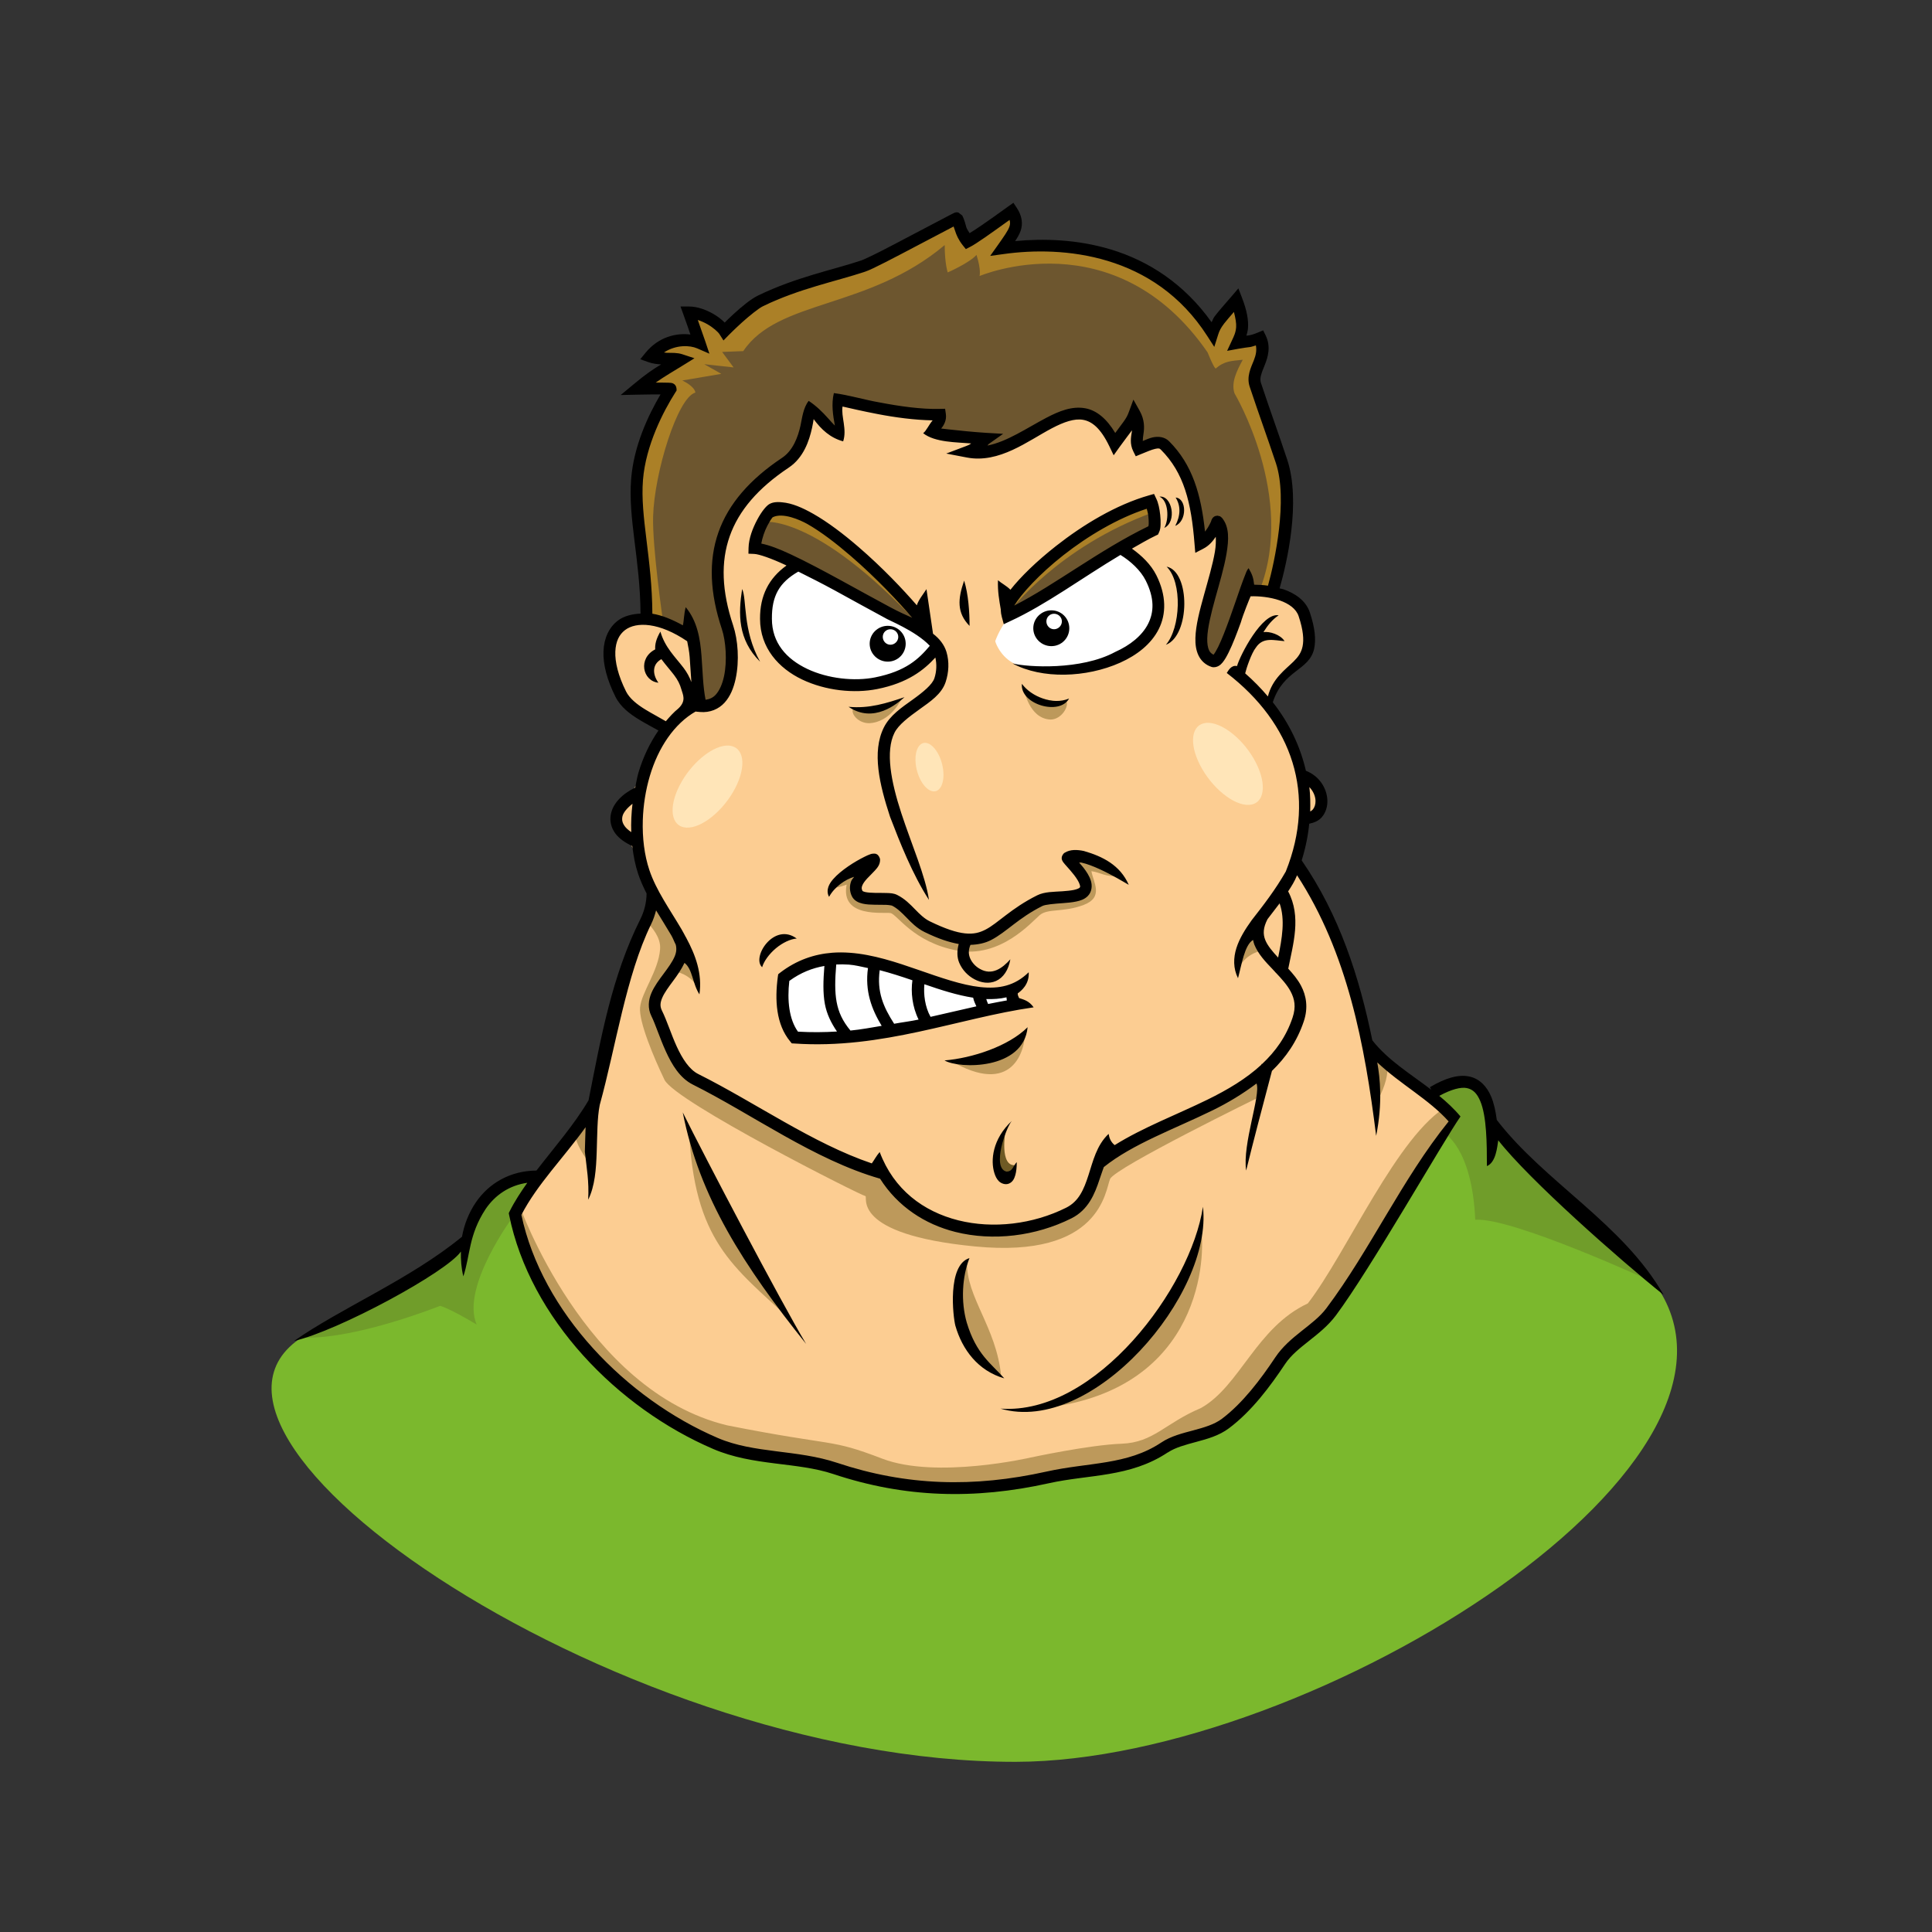 <?xml version="1.0" encoding="UTF-8"?>
<svg version="1.1" viewBox="0 0 300 300" xmlns="http://www.w3.org/2000/svg" xmlns:xlink="http://www.w3.org/1999/xlink">
<rect x="0" y="0" width="300" height="300" fill="#333333" stroke="none"/>
<path d="m84.054 183.02c22.803 10.047 51.771 8.926 76.47 11.832 14.659 1.725 36.533 1.578 48.862-7.669 3.912-2.934 12.54-20.855 17.31-19.282 5.155 1.7 4.721 3.968 4.601 7.669 2.085 1.36 16.189 14.04 24.857 22.708 22.918 27.862-52.058 75.223-98.418 75.297-62.921 0.101-140.18-53.678-108.03-67.409 5.987-2.993 14.236-6.909 19.543-10.827 4.423-3.265 3.852-11.7 14.804-12.319z" fill="#7bb82d"/>
<path d="m130.14 62.333 0.219 2.906c-0.335 1.095 0.192 2.794-0.562 2.281-0.508-0.345-1.126-0.795-1.781-1.406-0.903-0.842-1.881-2.187-2.031-1.719-0.109 0.34-1.052 2.928-1.344 3.875-0.331 1.073-0.916 2.701-2.281 3.656-5.633 3.941-10.624 9.363-10.562 15.812 0.023 2.432 0.611 6.114 1.25 8.375 1.621 5.735 1.459 10.964-1.219 12.719-0.512 0.336-2.508 1.345-3.312 1.406-1.792 0.137-4.561 2.156-5.781 4.969-2.804 6.462-6.883 9.507-6.906 12.188 2.128 3.295 7.23 13.955 8.938 16.375 0.538 1.235 1.246 3.023 1.469 5.375l-2.375 2.875c-1.346 1.155-2.062 3.334-2.062 3.719 0 0.385 1.192 3.105 2.188 5.375 1.261 2.876 2.328 4.891 3.281 5.594 2.23 1.645 19.532 10.991 23.312 12.625 3.35 1.448 4.402 2.333 5.219 1.594 0.986-0.892 0.576-1.328 1.75 1 1.962 3.892 6.793 7.305 11.719 8.438 5.325 1.225 14.878-0.421 17.656-3.031 0.561-0.527 2.258-3.066 2.969-5.094 1.18-3.366 2.28-6.135 2.781-4.219 0.187 0.714 1.454-0.163 9.312-4 4.913-2.398 10.518-5.319 12-6.375 5.411-3.854 9.016-9.978 7.344-13.188-0.274-0.526-1.167-1.907-2.438-3.406-1.27-1.499 0.815-2.879 0.688-3.188 0.491-3.796 0.345-5.088 0.094-7.25-0.048-0.29-0.014-0.814 0.094-1.469 0.598 1.457 0.89 6.075 0.406 8.812-0.483 2.73-0.284 2.812 0.75 4.219 1.632 2.219 1.859 5.238 0.438 8.344-0.602 1.316-2.921 4.034-3.75 4.969-1.629 1.387-5.487 4.175-6.844 4.938-1.687 1.011-5.809 2.801-9.062 4.312-3.254 1.511-6.987 3.672-8.375 4.562-2.16 1.386-2.422 2.095-3.188 4.125-0.492 1.304-1.461 2.893-1.938 3.562-1.819 2.554-7.65 4.395-13.719 4.406-6.564 0.012-11.43-2.161-15.656-6.5-2.092-2.148-3.546-2.78-5.812-3.594-3.847-1.381-7.025-3.199-17.812-9.219-10.172-5.676-9.982-5.464-12.594-11.656-2.044-4.848-1.876-5.053 0.562-8.688 1.085-1.617 2.188-3.578 2.188-4.125 0-1.037-3.043-6.5-3.594-6.5-0.318 0-1.988 4.448-3.281 8.094-0.385 1.085-2.215 6.641-3.656 12.406-0.805 3.281-3.867 12.043-5.094 13.969l-3.875 4.938c-5.035 6.441-5.559 8.266-5.219 10.281 0.4 2.367 3.894 9.157 6.219 12.75 5.19 8.023 12.899 14.392 21.656 18.812 3.38 1.706 6.501 2.743 13.281 3.781 3.133 0.48 7.701 1.41 9.75 2 2.049 0.59 4.643 1.396 5.969 1.656 1.326 0.26 2.862 0.343 3.344 0.438 0.482 0.095 3.574 0.472 6.969 0.5 5.319 0.044 7.781-0.63 16.625-2.125 11.067-1.87 12.109-1.785 15.438-3.625 1.205-0.666 3.648-1.871 5.094-2.281 4.957-1.405 7.449-3.072 11.781-8.969 1.526-2.077 3.846-4.916 5.688-6.562 3.764-3.365 6.59-6.786 13.562-18.219 2.658-4.359 5.566-9.087 6.75-10.719 1.184-1.632 2.656-3.997 2.656-4.188 0-0.489-2.447-2.83-6.844-6.031l-5-3.625 0.219 5c0.246 6.238 7e-3 3.137-0.188 1.656-1.439-10.983-4.998-22.56-8.75-29.781-2.781-5.351-2.996-6.344-3.75-5.312-0.229 0.314-0.751 1.216-1.094 1.969 0.517-2.38 1.494-5.82 2.469-9 0.558-1.82 2.025-3.18 2.062-4.719 0.085-3.452-2.995-4.131-3.781-6.375-3.093-7.468-4.875-9.522-3.812-9.219 0.329-0.386 1.581-2.889 2.906-4.375 2.068-2.318 3.094-3.185 3.094-4.688 0-2.852-1.492-5.766-3.562-6.594-0.997-0.399-3.503-0.755-4.281-0.75-1.386 0.008-1.441 0.416-3.062 4.656-1.716 4.489-2.466 6-3.5 6-0.331 0-0.886-0.293-1.562-0.875-1.127-0.969-0.945-0.362-0.875-2.906 0.042-1.527 1.01-4.822 1.75-7.594 0.74-2.772 1.248-8.009 1.25-8.438-0.033-0.676-1.725 1.795-3.25 1.969 0.173-0.712 0.474-1.763 0.312-3.406-0.395-4.007-1.384-6.286-2.844-8.969-1.832-3.366-3.126-4.028-5.062-3.219-2.035 0.85-1.922-0.06-2-0.75l-0.281-2.438-2.219 2.281c-0.836 0.169-0.794 1.271-0.875 1.125-0.477-0.852-0.239-0.684-0.719-1.625-1.037-2.033-2.511-3.312-3.875-3.312-1.282 0-3.592 0.348-7.5 2.562-4.349 2.465-7.14 3.848-10.375 3.25-1.369-0.253-1.469-0.281-1.469-0.281-0.13-0.757 1.13-0.52 2.094-1.281 0.917-0.724-2.498-1.114-3.969-1.281-3.094-0.352-3.114-0.469-2.219-1.312 1.548-1.46 0.083-2.129-3.594-1.906-1.632 0.099-4.039-0.57-6.031-1l-5.094-1.125zm-31.187 34.156c-2.705 0.237-3.701 2.841-3.656 5.781 0.052 3.474 2.127 7.29 5.344 8.781l2.75 1.25 1.594-1.594c1.565-1.569 4.206-6.174 2.5-8.75-0.163-2.018-1.034-4.865-7.25-5.406-0.457-0.068-0.895-0.096-1.281-0.062z" fill="#fccd92"/>
<path d="m156.76 34.083c-0.494 0.132-2.218 1.009-3.562 1.969-1.537 1.097-2.615 2-2.969 2-0.353 0-0.561-0.677-1.062-1.469l-1.188-1.875-7.281 3.938c-3.974 2.145-8.6 3.92-11.062 4.625-8.909 2.549-13.28 3.946-16.25 7.812l-0.969 1.281-1-1.344c-0.944-1.279-3.375-1.864-3.375-1.344 0 0.09 0.605 1.718 0.969 2.75 0.364 1.032 0.673 1.671 0.562 1.781-0.111 0.111-0.729-0.481-1.5-0.75-0.771-0.269-2.065 0.015-2.812 0.031-1.356 0.03-3.812 1.137-2.719 1.594 0.603 0.252 2.901 0.325 3.375 0.5 0.731 0.269-0.298 1.103-1.344 1.75-2.512 1.554-4.464 2.492-3.406 2.5 1.645 0.013 3.283 0.22 1.188 4.469-0.955 1.937-2.036 4.657-2.406 6.094-0.764 2.963-0.582 9.073 0.031 14.562 0.229 2.049 0.45 4.945 0.406 6.812-0.076 3.223 0.415 4.048 2.094 4.25 0.789 0.095 3.16 1.179 3.562 1.344 0.544 0.223 0.486-0.305 0.594-1.062 0.555-0.574 1.749 5.956 1.938 6.906 0.306 2.815 0.421 5.591 0.844 5.75l0.938-0.219c0.422 0.314 1.22-0.556 1.656-1.312 1.093-1.896 1.602-4.805 0.438-9.719-1.422-6.001-1.804-9.914-0.875-13.344 1.291-4.77 3.432-7.487 9.719-12.594 1.655-1.345 2.408-2.635 3-4.688 0.399-1.384 0.636-2.629 0.969-3.312l0.406-0.844 1.406 1.156 2.688 2.312-0.156-3.125c-0.101-2.021 0.789-1.422 6.156-0.344 2.38 0.478 3.99 0.855 6.125 0.906l4.5 0.094-0.812 2.188c-0.321 0.891 0.748 1.023 6.344 1.5 1.865 0.159 0.882 1.537 0.75 1.75-0.41 0.664 3.047-0.646 7.938-3.125 3.633-1.841 5.148-2.563 6.625-2.562 2.161 0.002 3.507 1.046 4.594 2.375l1.312 1.625 1.312-1.562c0.473-0.561 0.86-1.185 1.125-1.969 0.265-0.783 0.291-1.188 0.469-1.188 0.593 0 1.094 2.833 1.094 4.344 0 1.458 0.168 1.918 1.969 1.25 1.256-0.466 1.918 0.341 3.125 1.625 1.867 1.985 3.258 4.909 3.938 8.531 0.541 2.885 0.52 5.396 1.219 4.469 0.894-1.185 1.808-3.217 2.438-1.562 0.591 1.555 0.471 4.013-1.125 10.062-0.772 2.927-1.523 6.485-1.531 8.406-5e-3 1.218 0.974 1.765 1.281 1.75 0.774-0.039 2.407-4.645 4.594-10.719 0.78-2.168 0.835-1.615 1.469 0.062 0.655 0.133 1.668 0.243 2.812-0.062 0.92-3.523 1.947-9.664 1.969-13.688 0.022-3.991-0.866-4.291-3.062-11.406l-2.188-7.062 0.656-2.156c0.398-1.284 0.607-3.237 0.5-3.344s-1.398 0.046-2.5 0.281c-1.102 0.235-1.469 0.619-1.469 0.438s0.429-1.189 0.781-2.188c0.8-2.267 0.225-5.061-0.781-3.625-0.369 0.527-1.939 2.178-2.219 3.062l-0.469 1.469-1.875-2.688c-1.099-1.577-2.872-3.734-4.062-4.656-5.705-4.419-15.541-7.87-24.688-6.781-1.928 0.23-2.614 0.529-2.938 0.438-0.091-0.091 0.246-0.2 1-1.375 0.754-1.175 1.1-3.578 0.906-3.75-0.016-0.014-0.054-0.019-0.125 0zm21.031 44.531c-0.756 0.031-2.05 0.871-3.438 1.5-4.133 1.874-8.746 4.704-12.531 8.312-1.648 0.936-3.419 4.553-4.688 5.844 0.265 0.01 5.783-2.877 9.375-5.125 3.592-2.248 7.587-4.826 9.094-5.625 1.809-0.959 3.281-1.541 3.281-2.062 0-0.604-0.226-2.577-0.781-2.781-0.085-0.031-0.204-0.067-0.312-0.062zm-57.219 0.875c-0.904-0.008-1.292 1.326-1.906 2.688-0.8 1.775-0.915 2.844 0.188 2.844 0.743 0 9.74 4.203 16.062 7.719 2.41 1.341 6.519 3.453 6.812 3.344 0.786 0.022-8.414-9.299-11.969-12-3.841-2.918-7.434-4.579-9.188-4.594z" fill="#6d562f"/>
<path d="m173.57 85.177c-0.471 0.127-1.363 1.057-1.75 1.25-2.48 1.24-3.749 2.647-5.688 3.688-2.056 1.103-4.182 2.121-6.062 3.531-1.481 1.111-2.143 2.413-3.844 2.625-0.486 0.862-1.131 1.77-1.688 3.281 0.091 0.434 1.046 2.864 3.562 3.75 4.504 1.585 21.304 0.575 21.469-10.5 0.014-0.932-0.328-2.028-0.719-2.875-0.966-2.095-3.215-3.969-5.094-4.75-0.048-0.02-0.12-0.018-0.188 0zm-50.062 3.312-1.969 1.906c-2.232 1.37-2.256 5.705-1.562 8.281 0.886 3.289 2.851 5.064 7.188 6.281l2.219 0.469c4.647 1.304 9.921-0.146 13.219-2.969 1.748-1.496 2.308-2.161 1.5-2.969-5.142-4.801-10.075-6.211-14.375-8.062l-6.219-2.938z" fill="#fff"/>
<path d="m123.82 160.63c-1.471-2.35-2.093-5.741-1.835-8.444 1.022-1.099 4.029-2.353 5.572-2.71 3.829-1.258 24.805 4.794 29.147 4.342 0.512 0.429 0.55 1.386 0.321 2.211-10.242 2.029-22.287 5.084-33.205 4.6z" fill="#fff"/>
<path d="m147.5 164.64s8.586 1.01 11.68-4.609c0.063 3.03-1.894 10.417-11.68 4.609z" fill="#bd995b"/>
<path d="m128.94 137.74s3.283-3.157 4.925-2.399c-0.821 1.263-1.705 3.346-0.126 3.978 1.578 0.631 4.925-0.568 5.682 0.505 0.758 1.073 5.808 5.935 10.48 6.314 4.988-1.326 11.743-6.566 11.743-6.566s6.566 0 6.945-1.2c0.379-1.2-1.705-4.293-1.957-4.546-0.253-0.253 0.947-1.01 2.083-0.694 1.136 0.316 4.609 1.894 5.24 2.904-2.336 0.189-3.03-0.568-4.483-0.758 0.316 1.768 1.957 4.041-1.2 5.24-3.157 1.2-5.556 0.505-6.819 1.578-1.263 1.073-6.124 6.755-12.879 5.493-6.755-1.263-9.281-5.619-10.291-5.808-1.01-0.189-7.829 0.821-6.819-4.419-2.21 0.821-2.525 0.379-2.525 0.379z" fill="#bd995b"/>
<path d="m139.99 108.51s-1.641 3.662-5.051 3.788c-1.705-1e-5 -2.904-1.515-2.462-2.273 1.705 0.253 5.43 0.126 7.513-1.515z" fill="#bd995b"/>
<path d="m158.96 106.87s0.758 4.735 4.167 4.861c1.705-1e-5 2.904-2.083 2.462-2.841-1.705 0.253-4.546-0.379-6.629-2.02z" fill="#bd995b"/>
<path d="m195.86 170.19s-22.728 11.112-23.486 12.879c-0.758 1.768-1.389 12.374-20.961 10.48-19.572-1.894-16.541-7.829-17.046-7.829-0.505 0-29.547-14.647-31.188-18.056-1.641-3.409-4.003-9.011-3.788-11.238 0.228-2.364 2.848-5.65 3.106-9.031 0.143-1.87-1.25-3.283-1.97-4.227 0.253-2.904 1.389-3.409 1.389-3.409l4.798 8.713s-5.43 5.682-5.303 7.45 3.157 9.596 6.187 11.364c3.03 1.768 23.991 13.511 29.042 14.395 2.273 3.03 10.228 11.743 22.602 8.713 8.207-2.904 8.965-0.631 12.374-11.743 5.808-1.641 24.875-12.122 24.875-12.122z" fill="#bd995b"/>
<path d="m157.1 32.927c-1.768 0.631-6.562 4.438-6.562 4.438l-2.281-3.281s-12.059 6.846-13.375 7.188c-2.374 0.616-18.817 4.767-16.938 5.438 1.715 0.612-5.312 4.906-5.312 4.906s-3.133-2.651-5.406-3.156c0.631 2.273 1.5 4.562 1.5 4.562s-6.047-0.877-7.562 2.406c3.03 0 3.656 0.625 3.656 0.625l-5.312 4.031 4.312 0.25s-6.707 12.391-4.812 20.094c1.641 9.091 1.375 16.156 1.375 16.156l2.531-0.375s-1.636-11.309-1.5-16.031c0.196-6.784 3.785-18.461 6.562-19.219-0.126-1.01-2.031-1.875-2.031-1.875l6.062-1.031-2.656-1.5 4.562 0.5-1.781-2.406 3.281-0.125c5.409-8.077 19.301-6.404 31.281-16.469 0 2.904 0.469 4.25 0.469 4.25s3.332-1.456 4.469-2.719c0.758 2.399 0.469 3.281 0.469 3.281s21.012-8.991 35.406 11.844c1.136 2.778 1.281 2.5 1.281 2.5 1.388-1.195 2.458-1.149 4.188-1.344-0.963 1.79-1.837 3.546-1.281 5.219 0 0 9.588 16.042 3.906 30.562l2.281 0.125s6.438-12.868-2.906-32.188c0.505-3.788 0.875-6.181 0.875-6.812-2.652 0.505-3.281 0.125-3.281 0.125s4e-3 -4.8-0.375-6.062c-1.641 1.263-3.531 4.281-3.531 4.281s-11.229-16.158-31.938-12.875c0.631-3.157 1.133-3.418 0.375-5.312zm21.25 44.844s-17.866 6.763-21.438 17.031c0 0 7.424-9.893 22.156-15.25-0.268-1.518-0.719-1.781-0.719-1.781zm-58.594 1.312c-0.621 0.56-0.987 1.231-1.312 1.969 0 0 7.92-1.612 24.438 16.156-5.179-7.768-13.482-17.143-23.125-18.125z" fill="#ab8027"/>
<path d="m160.13 218.8s21.718-5.682 26.39-27.905c0.758 5.43-0.631 26.138-26.39 27.905z" fill="#bd995b"/>
<path d="m80.577 186.98s10.18 28.987 32.323 34.344c17.143 3.393 15.714 1.964 24.107 5.179 8.393 3.214 23.036-0.179 23.036-0.179s9.107-1.964 14.107-2.143 6.786-3.214 12.321-5.536c6.071-3.393 8.571-12.5 16.607-16.25 6.071-7.857 13.929-26.25 21.786-30.714l0.714 1.786-19.286 30.893s-5.536 4.286-6.964 6.429c-1.429 2.143-6.25 10-9.643 11.071-3.393 1.071-8.75 2.143-12.857 5.179-6.964 1.25-17.143 2.5-17.143 2.5s-8.75 4.464-26.429-0.536c-4.821-1.786-12.321-3.75-15.536-3.036-8.214-2.143-28.929-7.857-37.679-37.143 0-0.893 0.534-1.844 0.534-1.844z" fill="#bd995b"/>
<path d="m106.97 175.12s10.228 24.117 15.91 29.926c-9.091-8.46-15.152-12.248-15.91-29.926z" fill="#bd995b"/>
<path d="m150.15 195.95s-3.535 11.238 5.303 17.678c-0.758-7.576-5.43-12.185-5.303-17.678z" fill="#bd995b"/>
<path d="m156.11 175.7s-0.938 5.491 1.562 5.223c-0.491 1.741-2.768 2.589-3.125-0.045-0.878-1.113 0.757-3.745 1.562-5.179z" fill="#6f5a24"/>
<path d="m104.82 150.84s2.545 0.402 3.616 2.723c-0.58-3.036-0.67-3.571-2.366-4.911-0.357 1.071-1.25 2.188-1.25 2.188z" fill="#bd995b"/>
<path d="m196.01 147.58s-2.545 0.402-3.616 2.723c0.58-3.036 0.67-3.571 2.366-4.911 0.357 1.071 1.25 2.188 1.25 2.188z" fill="#bd995b"/>
<path d="m213.3 164.36s0.714 3.75 0.58 6.607c1.339-2.5 1.652-4.241 1.562-5.491-1.116-0.982-2.143-1.116-2.143-1.116z" fill="#bd995b"/>
<path d="m91.074 174.21s-0.02 3.817 0.631 6.603c-1.772-2.215-2.396-3.87-2.535-5.115 0.919-1.169 1.904-1.487 1.904-1.487z" fill="#bd995b"/>
<path d="m226.42 167.71c-1.02 0.074-2.216 0.449-3.656 1.219-0.126 1.515-0.5 1.656-0.5 1.656l3.531 2.75-1.656 2.531s4.432 2.167 4.938 13.531c5.808-0.379 27.406 9.594 27.406 9.594l-24.625-23.5s0.071-8.183-5.438-7.781zm-145.12 15.438c-4.844 0.311-7.751 5.237-9.188 9.656-3.157 3.409-4.548 2.911-24.625 14.906 8.207 0.126 20.844-4.938 20.844-4.938s1.268 0.255 5.688 2.906c-2.525-5.808 5.688-16.812 5.688-16.812s1.382-2.627 3.781-5.531c-0.773-0.158-1.496-0.232-2.188-0.188z" fill="#709d2a"/>
<path d="m157.36 31.49-0.786 0.556c-3.383 2.448-5.13 3.635-6.02 4.16-0.158-0.292-0.416-0.636-0.498-0.901-0.15-0.483-0.257-1.088-0.633-1.841-1.7e-4 -3.3e-4 -0.632-0.479-0.633-0.479-5.4e-4 -1.1e-4 -0.231-0.025-0.288-0.019-0.113 0.011-0.139 0.028-0.173 0.038-0.066 0.02-0.107 0.027-0.134 0.038-0.055 0.023-0.098 0.05-0.153 0.077-0.111 0.053-0.24 0.118-0.422 0.211-0.364 0.186-0.879 0.462-1.495 0.786-1.234 0.649-2.894 1.518-4.601 2.416-1.707 0.898-3.453 1.823-4.889 2.55-1.435 0.727-2.661 1.283-2.895 1.361-4.457 1.486-10.04 2.557-15.99 5.426-1.213 0.585-2.611 1.782-3.796 2.857-0.8 0.725-1.058 1.002-1.419 1.361-0.5-0.486-1.076-0.951-1.802-1.361-1.123-0.634-2.438-1.133-3.758-1.131h-1.304l0.441 1.227c0.604 1.661 0.808 2.283 1.093 3.125-2.156-0.273-4.902 0.325-6.96 2.818l-0.824 1.016 1.227 0.441c0.687 0.248 1.368 0.326 2.013 0.364-1.123 0.661-2.342 1.466-4.275 3.087l-2.013 1.668 2.627-0.058c1.433-0.031 2.662-0.041 3.566-0.038-1.898 3.223-4.149 7.96-4.563 13.114-0.498 6.194 1.401 12.527 1.457 20.917-1.336 0.073-2.584 0.371-3.547 1.112-1.35 1.039-2.128 2.719-2.205 4.736-0.077 2.017 0.515 4.385 1.86 7.075 0.793 1.585 2.231 2.662 3.681 3.547 1.107 0.675 2.09 1.171 2.991 1.687-1.336 1.944-2.402 4.173-3.106 6.557-0.221 0.75-0.338 1.531-0.498 2.301-2.015 0.993-3.473 2.445-3.796 4.199-0.179 0.972 0.039 1.997 0.671 2.876 0.573 0.797 1.495 1.46 2.665 2.013 0.181 1.49 0.455 2.936 0.901 4.275 0.357 1.07 0.818 2.096 1.323 3.087-5e-3 1.347-0.353 2.758-0.959 3.969-4.492 8.985-6.137 18.523-8.052 28.145-2.244 3.81-5.284 7.271-8.091 10.909-4.073 0.023-7.397 1.979-9.414 4.947-1.068 1.572-1.803 3.403-2.147 5.33-8.105 6.637-18.625 10.981-26.074 16.181 6.868-1.57 23.726-10.7 25.902-13.881-0.025 1.279 0.064 2.575 0.383 3.854 1.077-3.254 0.798-6.394 3.451-10.449 1.484-2.184 3.685-3.685 6.48-4.084-1.009 1.422-1.962 2.87-2.742 4.429l-0.134 0.288 0.057 0.307c3.253 16.062 16.852 29.952 31.692 36.312 6.234 2.672 12.934 1.985 18.655 3.892 11.101 3.7 21.924 3.99 33.494 1.419 6.212-1.38 12.559-0.871 18.425-4.774h0.019c1.155-0.77 2.748-1.192 4.448-1.649 1.7-0.456 3.512-0.961 5.042-2.109 3.555-2.666 6.41-6.518 8.723-9.989 1.829-2.743 5.473-4.325 7.88-7.535 5.307-7.103 16.597-26.936 19.345-30.887-1.001-1.202-2.138-2.245-3.298-3.202 1.944-1.055 3.39-1.387 4.275-1.208 0.973 0.197 1.589 0.831 2.09 2.013 1.002 2.365 1.035 6.602 1.035 10.104 1.399-0.59 1.586-2.904 1.764-4.007 4.759 6.101 18.799 18.498 25.672 24.004-6.325-11.07-18.451-17.484-25.902-27.167-0.172-1.306-0.426-2.567-0.882-3.643-0.641-1.511-1.756-2.771-3.413-3.106-1.657-0.335-3.629 0.205-6.097 1.668l0.23 0.403c-3.285-2.509-6.743-4.59-9.164-7.688-2.012-9.823-5.091-19.42-10.967-27.934 0.594-1.917 0.986-3.822 1.169-5.694 0.786-0.161 1.492-0.472 1.956-1.016 0.618-0.726 0.888-1.652 0.863-2.588-0.05-1.841-1.209-3.797-3.336-4.62-0.872-3.811-2.593-7.393-5.138-10.641 1.639-5.06 5.664-4.875 6.423-8.321 0.298-1.449 0.125-3.229-0.671-5.617-0.628-1.885-2.333-2.988-4.103-3.604-0.195-0.068-0.396-0.076-0.594-0.134 1.117-3.918 3.361-13.46 1.169-20.035-1.512-4.537-2.487-7.135-4.064-11.868-0.257-0.77 0.11-1.59 0.594-2.799 0.484-1.21 0.983-2.834 0.134-4.582l-0.383-0.786-0.786 0.326c-0.761 0.311-1.089 0.4-1.495 0.46-0.07 0.01-0.247 0.029-0.326 0.038 0.105-0.367 0.216-0.731 0.249-1.189 0.087-1.197-0.151-2.682-0.939-4.716l-0.556-1.438-0.997 1.169c-1.281 1.485-2.11 2.411-2.703 3.202-0.229 0.305-0.293 0.596-0.46 0.882-4.293-6.036-9.883-9.544-15.568-11.273-5.264-1.601-10.511-1.738-14.935-1.323 0.348-0.521 0.645-1.023 0.844-1.572 0.391-1.085 0.236-2.345-0.575-3.566zm-0.594 2.665c0.114 0.372 0.1 0.689-0.038 1.074-0.229 0.635-0.87 1.536-1.745 2.78l-1.227 1.726 2.109-0.288c4.558-0.64 10.427-0.671 16.162 1.074 5.735 1.744 11.316 5.226 15.453 11.676l1.074 1.668 0.594-1.879c0.195-0.623 0.403-1.037 0.92-1.726 0.302-0.402 0.995-1.191 1.534-1.821 0.255 0.973 0.387 1.79 0.345 2.358-0.062 0.852-0.338 1.403-0.652 2.071l-0.748 1.611 1.764-0.326c0.871-0.163 1.303-0.191 1.821-0.268 0.238-0.035 0.605-0.173 0.882-0.249 0.142 0.779 0.015 1.487-0.326 2.339-0.449 1.122-1.16 2.502-0.633 4.084 1.586 4.758 2.561 7.339 4.064 11.848 1.893 5.679-0.193 15.335-1.227 19.038-0.763-0.114-1.47-0.15-2.147-0.153-0.128-1.113-0.29-1.561-0.863-2.569-0.319 0.383-0.381 0.665-0.575 1.15-0.194 0.486-0.425 1.103-0.671 1.802-0.492 1.399-1.077 3.142-1.687 4.831s-1.243 3.338-1.802 4.467c-0.274 0.554-0.532 0.97-0.709 1.189-0.308-0.154-0.535-0.345-0.69-0.671-0.2-0.42-0.31-1.064-0.288-1.879 0.046-1.63 0.6-3.881 1.246-6.212 0.646-2.331 1.378-4.752 1.745-6.921s0.464-4.174-0.709-5.579c-1.3e-4 -1.5e-4 -0.287-0.23-0.288-0.23s-0.422-0.096-0.422-0.096c-1.8e-4 0-0.326 0.057-0.326 0.058-2e-4 7e-5 -0.192 0.096-0.192 0.096-4.4e-4 3.1e-4 -0.14 0.116-0.173 0.153-0.033 0.038-0.062 0.074-0.077 0.096-0.06 0.089-0.064 0.108-0.077 0.134-0.025 0.053-0.042 0.078-0.058 0.115-0.031 0.074-0.048 0.176-0.096 0.288-0.095 0.224-0.254 0.516-0.441 0.844-0.132 0.23-0.304 0.465-0.479 0.69-0.608-5.727-1.932-10.387-5.579-14.034-0.705-0.705-1.712-0.778-2.55-0.594-0.509 0.112-1.024 0.351-1.534 0.556-2e-3 -0.316 0.042-0.672 0.115-1.15 0.134-0.877 0.19-2.127-0.594-3.528l-0.978-1.745-0.69 1.879c-0.211 0.583-0.39 0.924-0.824 1.534-0.264 0.371-0.836 1.138-1.304 1.764-1.358-2.258-2.922-3.519-4.659-3.834-2.053-0.373-4.056 0.435-6.039 1.476-3.019 1.585-6.097 3.717-9.145 4.314 0.079-0.083 0.088-0.167 0.288-0.307l2.147-1.515-2.627-0.153c-1.948-0.123-4.14-0.345-5.848-0.537-0.47-0.053-0.772-0.087-1.15-0.134 0.446-0.523 0.868-1.296 0.729-2.262l-0.115-0.805-0.824 0.019c-2.833 0.083-6.299-0.416-9.318-0.997-2.368-0.407-4.79-1.153-7.132-1.457-0.423 1.729-0.123 3.518 0.155 5.045-0.279-0.273-0.756-0.791-1.037-1.115-0.924-1.036-1.845-1.934-3.029-2.723-0.864 1.101-1.023 2.696-1.265 3.815-0.402 1.83-1.185 3.909-2.857 5.023-4.997 3.331-8.331 7.142-9.893 11.58-1.562 4.438-1.332 9.425 0.537 15.031 0.607 1.821 0.847 4.939 0.326 7.343-0.26 1.202-0.705 2.204-1.285 2.837-0.425 0.463-0.945 0.699-1.572 0.786-0.409-2.043-0.452-4.403-0.633-6.806-0.202-2.684-0.658-5.418-2.454-7.573-0.289 1.117-0.265 2.1-0.441 2.818-1.656-0.911-3.263-1.573-4.736-1.802-0.051-8.671-1.916-15.074-1.457-20.783 0.431-5.363 3.161-10.655 5.061-13.632l0.153-0.23v-0.268c0-1.9e-4 -0.057-0.307-0.058-0.307-7e-5 -1.9e-4 -0.115-0.23-0.115-0.23-1.4e-4 -2e-4 -0.115-0.134-0.115-0.134s-0.066-0.055-0.096-0.077c-0.121-0.086-0.2-0.117-0.249-0.134-0.098-0.035-0.118-0.032-0.153-0.038-0.07-0.012-0.125-0.015-0.173-0.019-0.094-8e-3 -0.192-0.015-0.326-0.019-0.268-9e-3 -0.647-0.017-1.112-0.019-0.212-8.4e-4 -0.596-7.1e-4 -0.844 0 1.501-1.045 2.701-1.718 4.352-2.742l1.668-1.035-1.86-0.614c-0.805-0.268-1.615-0.217-2.435-0.23-0.16-2e-3 -0.283-0.051-0.441-0.058 1.907-1.238 4.042-1.118 5.157-0.633l1.898 0.824-0.652-1.956c-0.054-0.163-0.652-1.853-1.15-3.279 0.494 0.159 1.01 0.388 1.476 0.652 0.933 0.527 1.699 1.245 1.879 1.534l0.633 0.997 0.805-0.824s0.911-0.922 2.051-1.956c1.141-1.034 2.57-2.2 3.336-2.569 5.702-2.749 11.16-3.784 15.798-5.33 0.637-0.212 1.673-0.722 3.125-1.457 1.452-0.735 3.217-1.669 4.927-2.569 1.711-0.9 3.372-1.769 4.601-2.416 0.461-0.242 0.773-0.41 1.093-0.575 0.063 0.215 0.148 0.408 0.23 0.671 0.19 0.609 0.496 1.357 1.189 2.243l0.479 0.594 0.671-0.345c0.935-0.468 3.163-2.054 6.116-4.18zm-25.94 28.969c1.295 0.292 2.959 0.691 5.445 1.169 2.712 0.522 5.747 0.934 8.551 0.978-0.626 0.74-0.984 1.639-1.476 1.994 1.809 1.447 5.231 1.4 7.458 1.591-0.188 0.117-0.153 0.167-0.824 0.422l-3.048 1.15 3.202 0.614c5.033 0.966 9.48-2.586 13.21-4.544 1.865-0.979 3.499-1.549 4.851-1.304 1.351 0.245 2.692 1.257 4.064 4.103l0.671 1.4 0.901-1.265c0.922-1.273 1.472-1.971 1.936-2.607-0.011 0.078-7e-3 0.148-0.019 0.23-0.119 0.781-0.357 1.855 0.23 3.029l0.383 0.767 0.786-0.326c0.904-0.367 1.683-0.706 2.224-0.824 0.541-0.119 0.685-0.082 0.882 0.115 3.607 3.607 4.727 8.204 5.234 14.648l0.115 1.38 1.227-0.633c0.914-0.464 1.491-1.176 1.956-1.86 0.032 0.659 0.018 1.422-0.134 2.32-0.337 1.99-1.053 4.392-1.706 6.749-0.654 2.357-1.268 4.656-1.323 6.634-0.028 0.989 0.093 1.911 0.479 2.723 0.386 0.812 1.092 1.484 2.032 1.783 0.393 0.125 0.827 1e-3 1.093-0.153 0.266-0.154 0.44-0.327 0.614-0.537 0.347-0.419 0.647-0.961 0.959-1.591 0.624-1.261 1.26-2.924 1.879-4.64 0.328-1.168 1.369-3.737 1.515-4.045 1.273-0.046 3.033 0.12 4.505 0.633 1.472 0.513 2.575 1.321 2.953 2.454 0.733 2.2 0.823 3.658 0.614 4.678-0.21 1.02-0.706 1.67-1.4 2.358-1.268 1.259-3.273 2.62-3.988 5.426-1.059-1.251-2.231-2.451-3.528-3.585 0.171-0.743 0.968-3.143 1.668-4.007 1.107-1.684 2.828-1.109 4.448-0.997-0.656-1.03-2.319-1.539-3.279-1.4 0.628-1.008 1.348-1.934 2.358-2.607-2.56-0.474-5.99 6.21-6.461 7.88-0.896-0.211-1.36 0.724-1.591 1.074 10.228 7.872 13.936 18.9 9.164 30.829-1.588 2.784-3.44 5.191-5.292 7.554-0.999 1.391-1.9 2.822-2.377 4.333-0.477 1.51-0.515 3.149 0.249 4.678 0.547-2.008 1.012-5.176 2.339-5.943 0.059 0.237 0.102 0.486 0.192 0.709 0.603 1.502 1.736 2.683 2.837 3.834 0.155 0.162 0.288 0.319 0.441 0.479-2e-3 0.013 2e-3 0.026 0 0.038h0.038c0.92 0.97 1.788 1.928 2.32 2.933 0.627 1.185 0.865 2.391 0.307 4.064-0.987 2.959-2.659 5.263-4.736 7.209l-0.077-0.019c-0.013 0.049-0.025 0.085-0.038 0.134-2.36 2.178-5.24 3.889-8.378 5.426-4.768 2.335-9.97 4.292-14.398 7.055-0.577-0.47-0.83-1.063-0.939-1.745-1.876 1.763-2.431 4.268-3.144 6.461s-1.484 4.02-3.451 5.004c-5.152 2.576-11.354 3.316-16.757 1.956-5.403-1.361-10.002-4.758-12.194-10.602-0.499 0.558-0.894 1.319-1.227 1.764-9.171-3.1-18.092-9.449-26.956-13.881-1.364-0.682-2.456-2.35-3.336-4.275-0.88-1.925-1.524-4.025-2.281-5.541-0.344-0.688-0.296-1.253 0.038-2.032 0.334-0.779 0.99-1.67 1.687-2.607 0.64-0.861 1.289-1.792 1.764-2.799 1.268 0.972 1.236 3.233 2.32 4.889 0.46-3.223-0.599-6.084-2.051-8.781-0.011-0.026-8e-3 -0.051-0.019-0.077l-0.019 0.019c-0.228-0.421-0.447-0.852-0.69-1.265-1.81-3.078-3.943-6.038-5.004-9.222-0.762-2.285-1.096-4.965-1.011-7.714 0.071-2.3 0.435-4.649 1.088-6.857 1.307-4.423 3.798-8.143 7.151-10.046v0.038l0.652 0.058c1.552 0.137 2.893-0.453 3.796-1.438 0.903-0.985 1.42-2.292 1.726-3.7 0.61-2.817 0.362-6.065-0.383-8.302-1.78-5.34-1.938-9.863-0.537-13.842 1.401-3.98 4.392-7.478 9.164-10.66 2.306-1.538 3.18-4.155 3.624-6.173 0.124-0.565 0.178-0.913 0.249-1.361 1.187 1.607 2.575 2.908 4.582 3.451 0.623-1.875-0.342-3.853-0.096-5.407zm49.215 13.996c1.392 0.589 1.538 3.478 0.748 4.851 1.998-0.92 1.229-5.088-0.748-4.851zm2.512 0.137c0.808 1.298 0.777 2.782-0.058 4.396 1.837-0.715 1.81-4.257 0.058-4.396zm-3.355-0.559-0.748 0.211c-5.16 1.466-10.295 4.594-14.456 7.861-3.037 2.385-5.504 4.792-7.094 6.806-0.63-0.639-1.348-0.963-1.936-1.476-0.065 1.7 0.193 3.131 0.441 4.563 4.6e-4 0.052-2e-3 0.092 0 0.153 8e-3 0.268 0.057 0.623 0.173 1.054l0.058 0.192 0.23 0.863 0.978-0.46c5.551-2.548 11.187-6.743 17.14-10.296 1.559 0.954 3.132 2.39 3.93 3.988 1.369 2.739 1.281 4.893 0.364 6.71-0.917 1.817-2.775 3.323-5.119 4.371-5.302 2.869-13.558 2.366-15.932 1.783 4.568 2.468 11.477 2.219 16.699-0.115 2.611-1.167 4.826-2.885 6.001-5.215s1.203-5.224-0.364-8.359c-0.849-1.698-2.276-3.052-3.796-4.141 1.246-0.703 2.479-1.445 3.758-2.051l0.288-0.134 0.134-0.288c0.224-0.447 0.252-0.844 0.268-1.304 0.017-0.459-3e-3 -0.963-0.058-1.457-0.11-0.988-0.288-1.88-0.633-2.569l-0.326-0.69zm-57.728 1.304c-0.95-0.108-1.694-2e-3 -2.224 0.422-0.21 0.169-0.39 0.367-0.575 0.594-0.37 0.454-0.744 1.032-1.093 1.687-0.697 1.31-1.312 2.897-1.342 4.371l-0.019 0.901 0.901 0.038c0.745 0.03 2.656 0.69 4.908 1.745 0.029 0.014 0.066 0.044 0.096 0.058-2.743 1.969-4.122 4.672-4.103 8.263 0 7e-3 -2e-5 0.013 0 0.019 9e-3 4.503 2.899 7.68 6.538 9.414 3.644 1.736 8.067 2.198 11.676 1.476 4.738-0.948 7.226-2.941 9.011-4.889 0.232 1.02 0.198 2.167-0.153 3.221-0.327 0.98-1.716 2.128-3.374 3.317-1.658 1.188-3.529 2.437-4.467 4.314-1.905 3.809-0.673 8.896 0.959 13.881 1.536 4.004 3.459 8.889 6.039 12.903-0.527-3.687-2.701-8.607-4.295-13.478-1.594-4.871-2.497-9.596-1.054-12.481 0.622-1.243 2.226-2.449 3.892-3.643 1.666-1.194 3.424-2.354 4.045-4.218 0.5-1.5 0.586-3.169 0.134-4.678-0.338-1.127-1.1-2.08-2.09-2.837-0.246-1.822-0.782-5.216-1.016-6.921-0.441 0.699-1.275 1.721-1.495 2.512-2.146-2.469-5.315-5.839-9.088-9.088-2.323-2.001-4.735-3.835-6.998-5.119-1.697-0.963-3.303-1.655-4.812-1.783zm56.597 0.997c0.1 0.389 0.193 0.666 0.249 1.169 0.047 0.425 0.07 0.837 0.058 1.169-8e-3 0.222-0.038 0.292-0.058 0.383-7.627 3.7-14.455 9.067-20.821 12.309 1.094-1.791 3.862-4.863 7.631-7.822 3.776-2.965 8.418-5.742 12.941-7.209zm-52.686 2.377c2.094 1.188 4.424 2.975 6.691 4.927 4.044 3.483 7.611 7.303 9.567 9.624-1.041-0.476-1.915-0.839-3.393-1.63-2.314-1.237-5.026-2.744-7.726-4.218-2.7-1.474-5.388-2.901-7.707-3.988-1.844-0.864-3.312-1.422-4.601-1.687 0.161-0.886 0.498-1.936 0.978-2.837 0.303-0.569 0.523-0.924 0.785-1.245 1.593-0.799 4.297 0.433 5.408 1.053zm55.772 6.614c2.489 2.438 2.163 9.527-0.115 12.136 3.781-1.439 3.81-11.391 0.115-12.136zm-57.191 0.767c1.82 0.91 3.67 1.839 5.675 2.933 2.689 1.467 5.407 2.987 7.746 4.237 0.51 0.368 4.762 1.998 6.998 4.352-1.701 2.016-3.658 3.937-8.512 4.908-3.168 0.634-7.304 0.212-10.526-1.323s-5.483-4.039-5.483-7.784c-0.024-3.544 1.134-5.614 4.103-7.324zm25.748 1.4c-0.984 2.849-1.166 4.983 0.844 7.036 0-2.114-0.183-4.945-0.844-7.036zm-34.472 1.304c-0.598 3.826-0.698 7.84 2.791 11.291-2.756-4.936-2.034-9.727-2.791-11.291zm-14.322 5.637c1.656 0.233 3.626 1.003 5.79 2.473 0.148 0.79 0.318 1.55 0.383 2.416 0.095 1.259 0.18 2.623 0.269 3.931-0.289-0.799-0.72-1.563-1.208-2.205-1.312-1.725-2.893-3.171-3.604-5.637-0.674 1.154-0.858 1.999-0.805 2.761-2.712 1.381-1.976 4.909 0.498 5.176-0.547-0.744-0.747-1.53-0.652-2.167 0.088-0.59 0.419-1.1 1.112-1.495 0.701 0.946 1.418 1.741 1.975 2.473 0.579 0.761 0.923 1.463 1.131 2.224 0.211 0.774 0.824 1.765-0.479 2.972-0.711 0.574-1.33 1.266-1.936 1.975-1.015-0.597-2.116-1.17-3.183-1.821-1.332-0.813-2.461-1.738-2.991-2.799-1.246-2.491-1.729-4.596-1.668-6.193 0.061-1.597 0.614-2.658 1.495-3.336 0.881-0.678 2.216-0.98 3.873-0.748zm57.766 9.088c-0.33 3.161 5.851 5.004 7.324 2.281-2.572 1.09-5.903-0.339-7.324-2.281zm-26.918 3.566c3.905 2.675 7.6-0.525 8.685-1.495-2.764 0.927-5.464 1.803-8.685 1.495zm71.551 12.462c0.601 0.625 0.939 1.407 0.959 2.128 0.015 0.563-0.153 1.045-0.422 1.361-0.108 0.127-0.246 0.22-0.403 0.307 0.034-1.28 0.018-2.551-0.134-3.796zm-105.1 2.588c-0.176 1.484-0.246 2.949-0.192 4.41-0.447-0.303-0.803-0.624-1.016-0.92-0.373-0.519-0.458-0.968-0.364-1.476 0.116-0.632 0.735-1.343 1.572-2.013zm68.541 7.19c-0.504 0.024-0.988 0.148-1.438 0.422-0.267 0.162-0.456 0.554-0.46 0.786-5e-3 0.232 0.058 0.355 0.096 0.441 0.075 0.172 0.147 0.241 0.211 0.326 0.128 0.169 0.267 0.324 0.441 0.518 0.348 0.387 0.795 0.889 1.189 1.4 0.393 0.51 0.724 1.045 0.844 1.419 0.119 0.374 0.113 0.423-0.019 0.556-0.07 0.07-0.379 0.224-0.863 0.326-0.484 0.102-1.116 0.164-1.783 0.211-1.333 0.094-2.77 0.052-3.93 0.633-4.06 2.03-6.073 4.317-7.995 5.311-0.961 0.497-1.875 0.732-3.202 0.594-1.327-0.138-3.073-0.701-5.483-1.879-0.84-0.411-1.526-1.086-2.281-1.86-0.755-0.774-1.58-1.633-2.761-2.224-0.562-0.281-1.083-0.287-1.668-0.307-0.585-0.02-1.213-0.011-1.802-0.019-0.589-8e-3 -1.153-0.05-1.515-0.134-0.362-0.084-0.423-0.193-0.403-0.153-0.178-0.356-0.16-0.548-0.038-0.863 0.121-0.315 0.399-0.696 0.767-1.093 0.368-0.397 0.806-0.801 1.189-1.227 0.383-0.426 0.805-0.897 0.805-1.668 0-0.282-0.23-0.703-0.479-0.844-0.249-0.14-0.42-0.117-0.537-0.115-0.234 5e-3 -0.358 0.051-0.498 0.096-0.28 0.09-0.563 0.225-0.92 0.403-0.714 0.356-1.63 0.868-2.512 1.476-0.881 0.608-1.733 1.288-2.358 2.013-0.312 0.363-0.571 0.74-0.729 1.189-0.157 0.449-0.175 1.047 0.115 1.534 0.834-1.532 2.507-2.707 3.892-3.106-0.15 0.231-0.355 0.398-0.46 0.671-0.264 0.685-0.283 1.562 0.115 2.358 0.35 0.699 1.039 0.99 1.649 1.131 0.61 0.141 1.242 0.163 1.879 0.173 0.636 9e-3 1.259 2e-3 1.764 0.019 0.505 0.017 0.916 0.113 0.92 0.115 0.833 0.416 1.505 1.084 2.262 1.86 0.758 0.776 1.607 1.66 2.799 2.243 2.156 1.054 3.821 1.595 5.311 1.86-0.281 1.026-0.291 2.042 0.077 2.914 0.478 1.134 1.354 2.03 2.377 2.569 1.023 0.539 2.247 0.748 3.355 0.249s1.929-1.688 2.205-3.355c-1.251 1.405-2.861 2.562-4.716 1.495-0.646-0.341-1.24-0.97-1.534-1.668-0.268-0.636-0.265-1.322 0.058-2.071 1.186-0.037 2.271-0.266 3.202-0.748 2.408-1.245 4.197-3.402 7.976-5.292 0.446-0.223 1.845-0.344 3.221-0.441 0.688-0.049 1.385-0.113 2.032-0.249 0.648-0.136 1.277-0.337 1.783-0.844 0.667-0.667 0.716-1.654 0.479-2.397-0.237-0.743-0.674-1.4-1.131-1.994-0.246-0.319-0.456-0.538-0.69-0.805 0.159 0.017 0.181-0.039 0.364 0 0.828 0.176 1.833 0.566 2.818 1.016 1.971 0.9 3.836 2.041 4.525 2.435-1.335-3.068-4.062-4.414-6.96-5.253-0.523-0.111-1.049-0.177-1.553-0.153zm34.644 3.911c7.847 12.055 10.517 26.292 12.289 40.473 1.029-5.164 0.599-8.996 0.173-11.408 3.637 3.434 7.998 5.719 11.082 9.164-7.227 8.949-12.136 19.882-18.981 29.008-2.013 2.684-5.707 4.285-7.937 7.631-2.271 3.406-5.052 7.11-8.302 9.548-1.163 0.872-2.728 1.332-4.41 1.783-1.682 0.451-3.479 0.881-5.004 1.898-5.287 3.525-11.262 3.05-17.811 4.505-11.306 2.512-21.727 2.235-32.516-1.361-6.227-2.076-12.851-1.424-18.52-3.854-14.215-6.092-27.287-19.5-30.503-34.644 2.45-4.739 6.558-8.873 9.97-13.612-0.052 1.251-0.071 2.534-0.115 3.796 0.287 2.645 0.668 4.53 0.518 7.458 1.047-2.095 1.231-4.753 1.323-7.401 0.092-2.647 0.072-5.308 0.46-7.247 0.006-0.033 0.013-0.063 0.019-0.096 2.469-8.93 4.082-20.061 7.957-28.011 0.337-0.674 0.583-1.417 0.786-2.167 0.797 1.318 1.619 2.616 2.358 3.873 0.286 0.486 0.436 0.958 0.69 1.438 0.156 0.613 0.115 1.184-0.173 1.86-0.351 0.826-1.012 1.73-1.706 2.665-0.695 0.935-1.434 1.91-1.898 2.991-0.464 1.081-0.608 2.369 0 3.585 0.63 1.261 1.297 3.414 2.243 5.483 0.946 2.07 2.172 4.144 4.199 5.157 9.232 4.616 18.8 11.655 29.065 14.609 2.744 4.332 6.966 7.077 11.676 8.263 5.878 1.48 12.492 0.666 18.041-2.109 2.618-1.309 3.627-3.79 4.371-6.078 0.216-0.664 0.443-1.256 0.652-1.879 4.52-3.617 10.938-5.895 16.91-8.819 2.419-1.184 4.699-2.573 6.806-4.16 0.694 1.774-2.22 9.403-1.611 13.516 1.112-4.535 2.52-9.86 4.007-15.472 2.144-2.076 3.896-4.556 4.947-7.707 0.705-2.114 0.381-3.984-0.422-5.503-0.534-1.011-1.254-1.857-1.994-2.665 0.742-3.801 2.075-8.06-0.019-12.002 0.531-0.797 1.02-1.592 1.342-2.397 0.015-0.039 0.023-0.076 0.038-0.115zm-2.703 4.371c0.885 2.535 0.382 5.41-0.23 8.417-0.875-0.942-1.64-1.841-1.994-2.723-0.379-0.946-0.335-1.923 0.345-3.24 0.633-0.816 1.247-1.637 1.879-2.454zm-80.351 9.912c0.26-0.911 1.084-2.059 2.128-2.933 1.044-0.874 2.307-1.465 3.24-1.515-3.521-2.613-7.062 2.933-5.368 4.448zm10.852-2.243c-2.746 0.219-5.5 1.127-8.072 3.106l-0.288 0.23-0.058 0.383c-0.483 3.598-0.283 7.402 1.917 10.046l0.249 0.307 0.383 0.019c13.732 0.943 25.463-3.944 37.175-5.617-0.748-1.053-1.598-1.21-2.262-1.438-0.081-0.208-0.237-0.464-0.211-0.729 0.547-0.393 1.82-1.404 1.706-3.279-2.184 2.136-4.623 2.611-7.516 2.301-2.893-0.31-6.169-1.472-9.605-2.665-3.436-1.193-7.031-2.405-10.679-2.665-0.912-0.065-1.826-0.073-2.742 0zm0.652 1.821c0.645-0.027 1.298-0.028 1.956 0.019 0.977 0.07 1.976 0.334 2.972 0.537-0.494 3.564 0.548 6.352 2.128 8.973-1.61 0.265-3.204 0.572-4.851 0.729-1.23-1.493-1.848-2.834-2.147-4.448-0.288-1.554-0.261-3.425-0.058-5.809zm-1.841 0.23c-0.18 2.259-0.243 4.181 0.077 5.905 0.282 1.522 0.949 2.915 1.879 4.275-1.99 0.119-3.995 0.141-6.058 0.019-1.384-1.923-1.693-4.843-1.342-7.88 1.773-1.296 3.588-1.997 5.445-2.32zm8.589 0.652c1.685 0.443 3.394 0.989 5.081 1.572-0.263 1.833-0.03 4.1 0.959 6.097-1.247 0.271-2.535 0.417-3.796 0.652-1.697-2.63-2.692-4.989-2.243-8.321zm6.94 2.186c2.577 0.896 5.107 1.708 7.573 2.09 0.117 0.559 0.316 0.928 0.498 1.342-2.358 0.532-4.736 1.09-7.113 1.63-0.878-1.557-1.104-3.514-0.959-5.061zm12.75 2.032c0.026 0.152 0.016 0.344 0.058 0.479-0.972 0.186-1.945 0.347-2.914 0.556-0.119-0.245-0.205-0.526-0.288-0.767 1.068 0.036 2.122-0.03 3.144-0.268zm3.279 4.64c-2.961 2.961-8.617 4.806-12.903 5.157 2.248 1.332 12.28 1.512 12.903-5.157zm-53.548 13.229c2.565 13.168 9.496 23.88 19.153 35.948-3.95-6.579-15.808-29.174-19.153-35.948zm51.094 1.323c-3.015 2.817-3.326 6.15-2.703 8.11 0.156 0.49 0.354 0.905 0.69 1.246 0.336 0.342 1.012 0.624 1.591 0.364s0.801-0.75 0.959-1.285c0.158-0.534 0.23-1.188 0.23-2.032-0.514 0.477-0.628 1.501-1.613 1.459-2.302-0.569-0.053-6.843 0.846-7.862zm29.679 13.325c-1.864 12.551-16.662 32.43-31.443 31.347 14.315 4.167 33.011-17.717 31.443-31.347zm-38.44 18.482c1.063 3.704 3.525 7.005 7.592 8.167-2.089-2.356-4.343-3.743-5.828-8.666-0.939-3.272-0.715-7.111 0.422-10.008-3.491 1.058-2.546 9.185-2.186 10.506z" color="#000000" style="block-progression:tb;text-indent:0;text-transform:none"/>
<path d="m163.26 94.771c-1.54 0-2.812 1.241-2.812 2.781s1.272 2.781 2.812 2.781 2.781-1.241 2.781-2.781-1.241-2.781-2.781-2.781zm-25.406 2.406c-1.54 0-2.812 1.241-2.812 2.781s1.272 2.781 2.812 2.781c1.54 0 2.781-1.241 2.781-2.781s-1.241-2.781-2.781-2.781z"/>
<path d="m163.67 95.302c-0.663 0-1.188 0.524-1.188 1.188 0 0.663 0.524 1.219 1.188 1.219s1.219-0.556 1.219-1.219c0-0.663-0.556-1.188-1.219-1.188zm-25.406 2.406c-0.663 0-1.188 0.524-1.188 1.188 0 0.663 0.524 1.219 1.188 1.219 0.663 0 1.219-0.556 1.219-1.219 0-0.663-0.556-1.188-1.219-1.188z" fill="#fff"/>
<path d="m187.39 112.24c-0.146 7e-3 -0.269 0.033-0.406 0.062-2.192 0.473-2.322 3.67-0.281 7.156s5.464 5.942 7.656 5.469 2.322-3.701 0.281-7.188c-1.914-3.268-5.059-5.609-7.25-5.5zm-43.938 3.125c-0.928 0.162-1.475 1.532-1.25 3.344 0.257 2.07 1.417 3.929 2.594 4.156s1.913-1.273 1.656-3.344-1.417-3.929-2.594-4.156c-0.147-0.029-0.274-0.023-0.406 0zm-30.312 0.406c-2.191-0.109-5.336 2.263-7.25 5.531-2.041 3.486-1.911 6.683 0.281 7.156s5.615-1.983 7.656-5.469 1.911-6.683-0.281-7.156c-0.137-0.03-0.26-0.055-0.406-0.062z" fill="#ffe5b8"/>
</svg>
